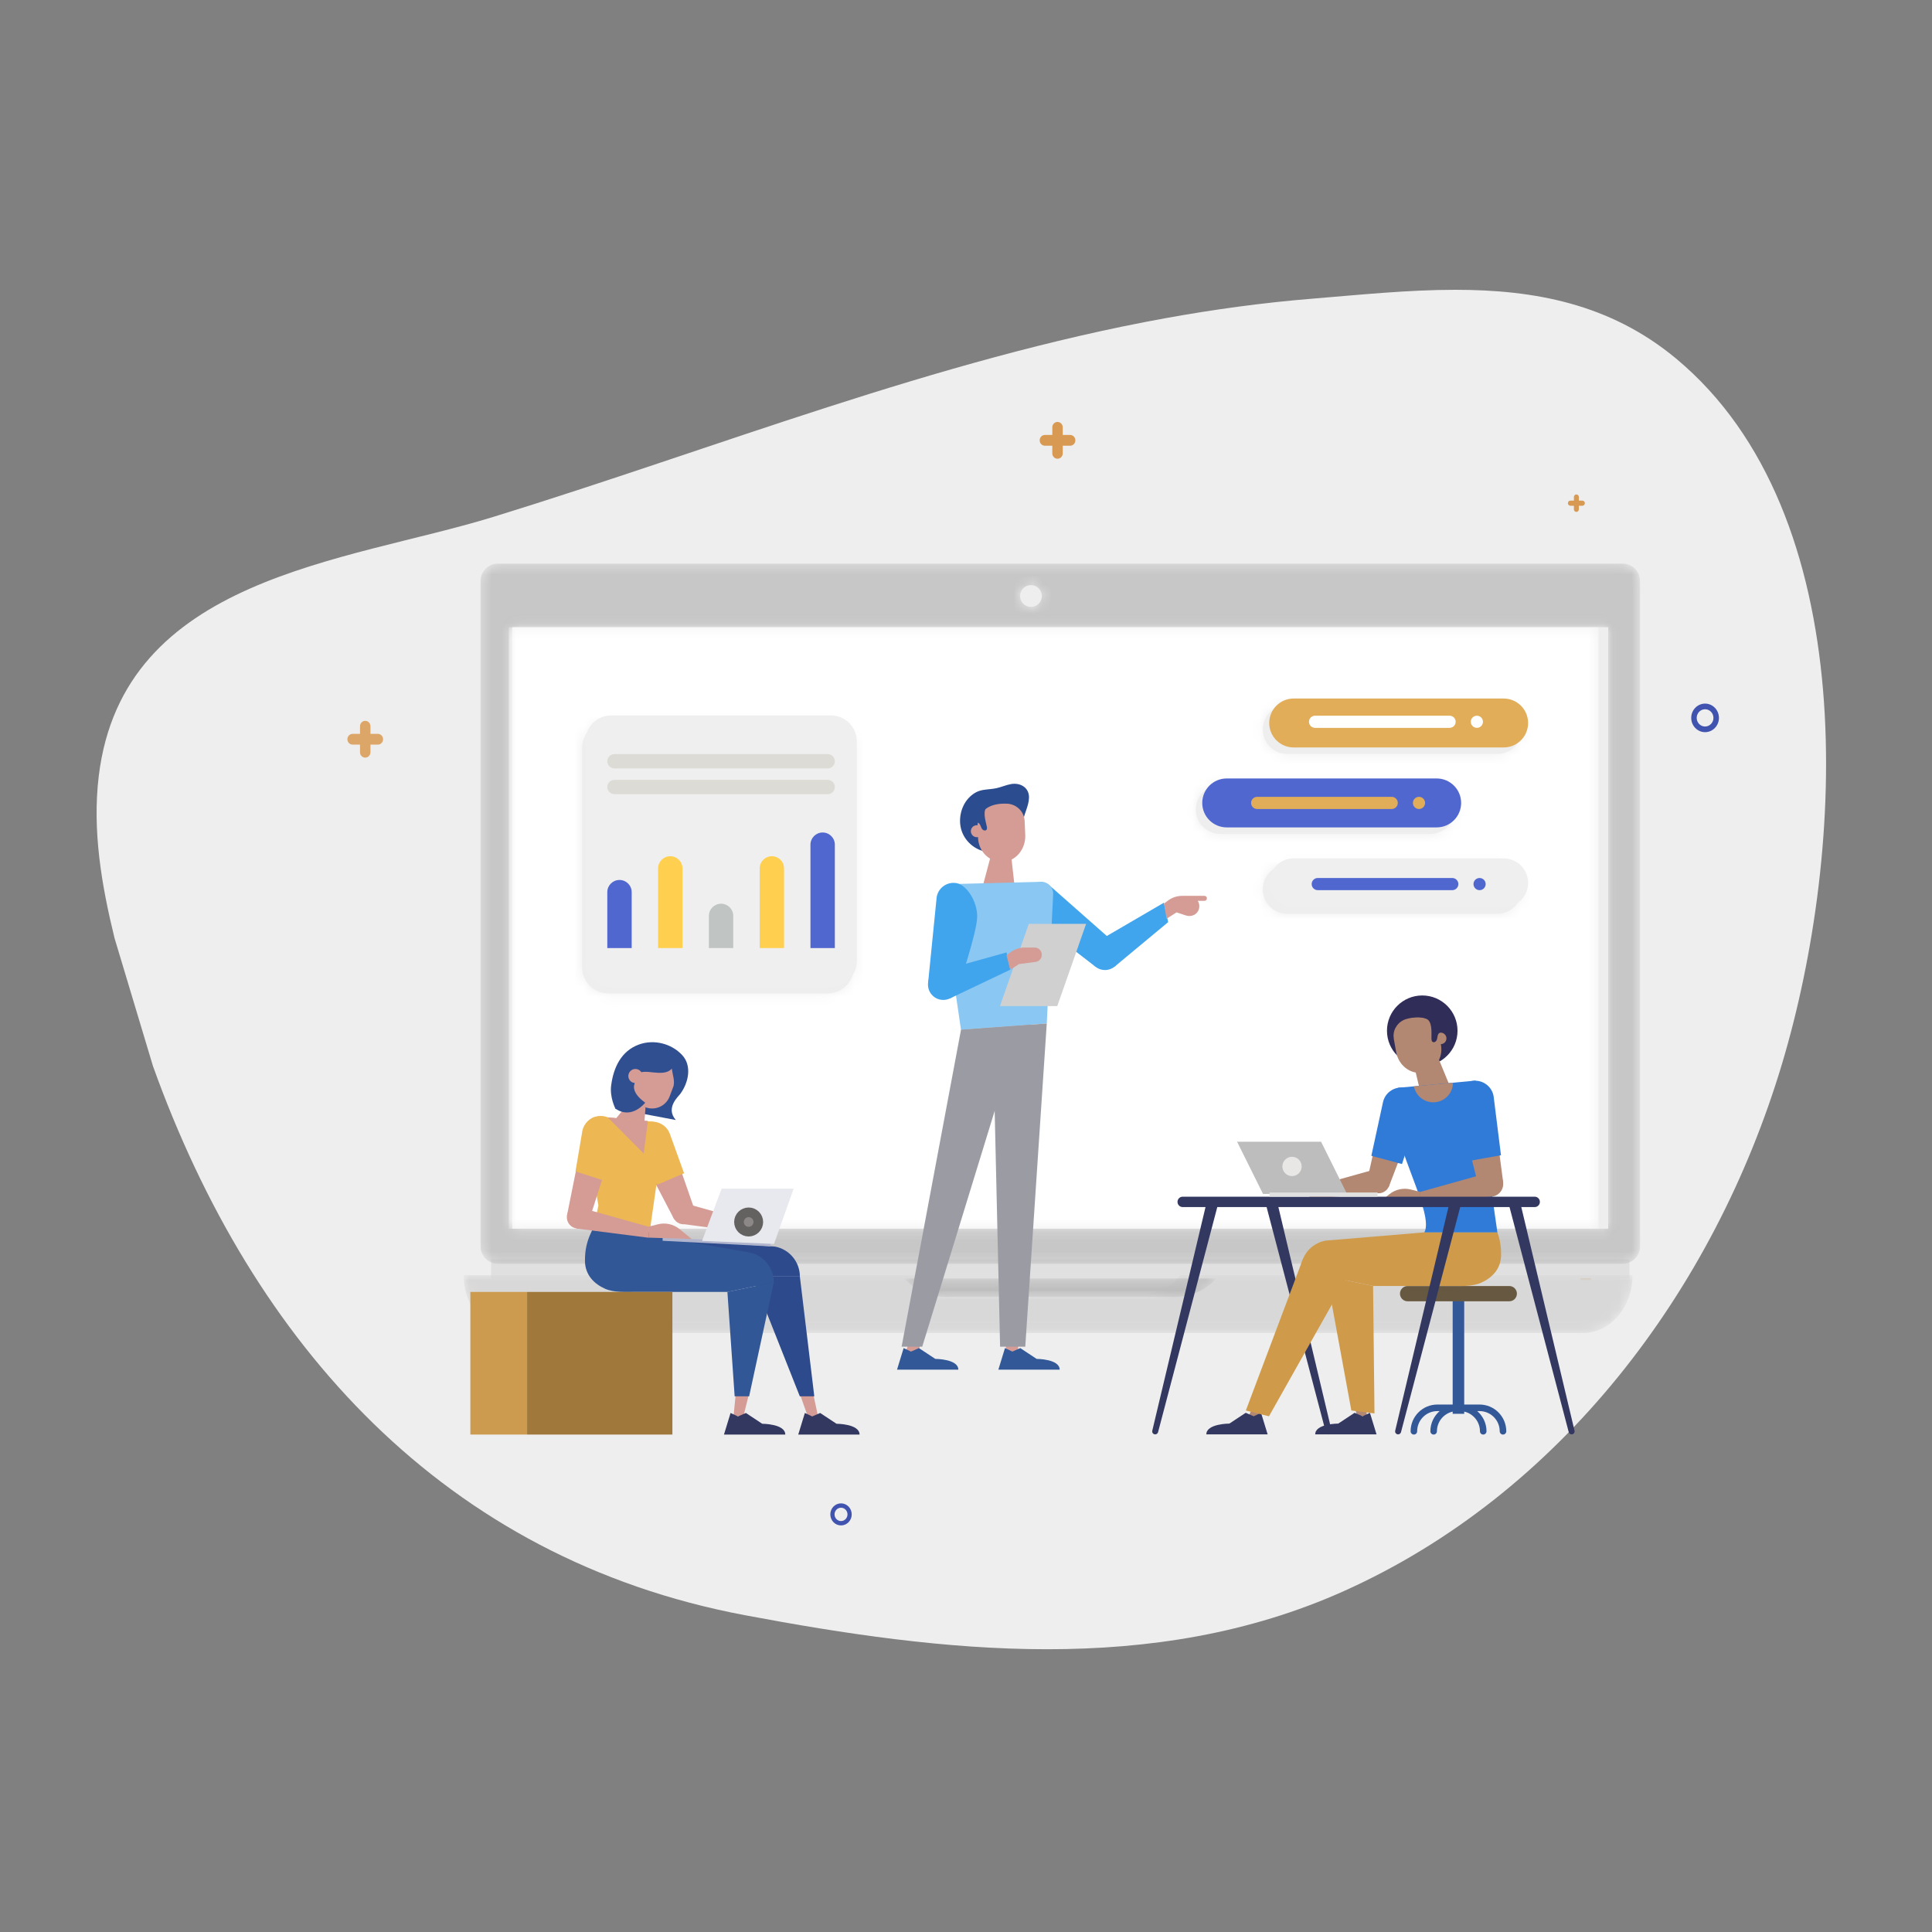 <?xml version="1.0" encoding="UTF-8"?>
<svg width="200px" height="200px" viewBox="0 0 200 200" version="1.1" xmlns="http://www.w3.org/2000/svg" xmlns:xlink="http://www.w3.org/1999/xlink">
    <rect x="0" y="0" width="200" height="200" fill="#808080" stroke="none"/>
    <!-- Generator: Sketch 56.3 (81716) - https://sketch.com -->
    <title>be a Teacher</title>
    <desc>Created with Sketch.</desc>
    <defs>
        <path d="M116.787,6.948 L6.097,6.948 C3.25,6.948 0.942,4.262 0.942,0.948 L121.942,0.948 C121.942,4.262 119.634,6.948 116.787,6.948 M47.785,0.948 C48.695,2.149 50.005,2.837 51.381,2.837 L71.503,2.837 C72.879,2.837 74.189,2.149 75.099,0.948 L47.785,0.948" id="path-1"></path>
        <path d="M28.353,2.204 L4.559,2.204 C2.932,2.204 1.384,1.504 0.308,0.284 L32.605,0.284 C31.528,1.504 29.98,2.204 28.353,2.204" id="path-3"></path>
        <path d="M118.557,72.829 L2.121,72.829 C1.871,72.829 1.634,72.779 1.418,72.687 C0.773,72.413 0.321,71.774 0.321,71.03 L0.321,2.143 C0.321,1.149 1.127,0.344 2.121,0.344 L118.557,0.344 C119.551,0.344 120.357,1.149 120.357,2.143 L120.357,71.03 C120.357,71.774 119.905,72.413 119.26,72.687 C119.044,72.779 118.806,72.829 118.557,72.829 L118.557,72.829 Z M3.618,69.196 L117.059,69.196 L117.059,6.93 L3.618,6.93 L3.618,69.196 Z M57.303,2.572 C56.681,2.572 56.176,3.077 56.176,3.699 C56.176,4.322 56.681,4.826 57.303,4.826 C57.926,4.826 58.43,4.322 58.43,3.699 C58.43,3.077 57.926,2.572 57.303,2.572 L57.303,2.572 Z" id="path-5"></path>
        <path d="M0.092,62.535 L113.533,62.535 L113.533,0.269 L0.092,0.269 L0.092,62.535 Z M0.092,62.52 L0.719,62.52 L0.719,0.269 L0.092,0.269 L0.092,62.52 Z M11.013,10.068 C9.524,10.068 8.316,11.276 8.316,12.766 L8.316,35.478 C8.316,36.967 9.524,38.175 11.013,38.175 L33.726,38.175 C35.216,38.175 36.423,36.967 36.423,35.478 L36.423,12.766 C36.423,11.276 35.216,10.068 33.726,10.068 L11.013,10.068 L11.013,10.068 Z M81.311,24.871 C79.912,24.871 78.778,26.005 78.778,27.404 C78.778,28.803 79.912,29.938 81.311,29.938 L103.045,29.938 C104.444,29.938 105.578,28.803 105.578,27.404 C105.578,26.005 104.444,24.871 103.045,24.871 L81.311,24.871 L81.311,24.871 Z M74.378,16.596 C72.979,16.596 71.845,17.731 71.845,19.129 C71.845,20.529 72.979,21.663 74.378,21.663 L96.112,21.663 C97.511,21.663 98.645,20.529 98.645,19.129 C98.645,17.731 97.511,16.596 96.112,16.596 L74.378,16.596 L74.378,16.596 Z M81.311,8.321 C79.912,8.321 78.778,9.456 78.778,10.855 C78.778,12.254 79.912,13.387 81.311,13.387 L103.045,13.387 C104.444,13.387 105.578,12.254 105.578,10.855 C105.578,9.456 104.444,8.321 103.045,8.321 L81.311,8.321 L81.311,8.321 Z" id="path-7"></path>
        <path d="M25.498,28.38 L2.785,28.38 C1.296,28.38 0.088,27.172 0.088,25.682 L0.088,2.97 C0.088,1.48 1.296,0.273 2.785,0.273 L25.498,0.273 C26.988,0.273 28.195,1.48 28.195,2.97 L28.195,25.682 C28.195,27.172 26.988,28.38 25.498,28.38" id="path-9"></path>
        <path d="M24.291,5.159 L2.557,5.159 C1.158,5.159 0.024,4.025 0.024,2.627 C0.024,1.228 1.158,0.093 2.557,0.093 L24.291,0.093 C25.69,0.093 26.824,1.228 26.824,2.627 C26.824,4.025 25.69,5.159 24.291,5.159" id="path-11"></path>
        <path d="M24.291,5.253 L2.557,5.253 C1.158,5.253 0.024,4.119 0.024,2.72 C0.024,1.321 1.158,0.187 2.557,0.187 L24.291,0.187 C25.69,0.187 26.824,1.321 26.824,2.72 C26.824,4.119 25.69,5.253 24.291,5.253" id="path-13"></path>
        <path d="M24.411,5.207 L2.676,5.207 C1.278,5.207 0.143,4.072 0.143,2.673 C0.143,1.275 1.278,0.14 2.676,0.14 L24.411,0.14 C25.81,0.14 26.944,1.275 26.944,2.673 C26.944,4.072 25.81,5.207 24.411,5.207" id="path-15"></path>
    </defs>
    <g id="be-a-Teacher" stroke="none" stroke-width="1" fill="none" fill-rule="evenodd">
        <path d="M77.102,167.203 C46.021,161.35 26.164,139.169 15.836,110.364 L11.859,97.123 C10.509,91.627 9.546,85.966 10.221,80.358 C12.713,59.668 35.78,58.22 51.085,53.504 C74.243,46.366 96.879,37.247 120.654,32.938 C125.64,32.035 130.675,31.342 135.777,30.925 C140.721,30.52 145.735,30 150.656,30 C158.778,30 166.642,31.417 173.494,37.108 C192.855,53.189 191.062,88.099 184.487,110.085 C177.412,133.747 161.412,154.709 139.123,164.707 C129.247,169.137 118.881,170.728 108.409,170.728 C97.946,170.728 87.378,169.138 77.102,167.203 Z" id="Fill-4" fill="#EEEEEE"></path>
        <g id="Group-3" transform="translate(35.962, 43.494)">
            <g id="Group-2">
                <path d="M51.1,112.584 C50.731,112.584 50.43,112.894 50.43,113.275 C50.43,113.656 50.731,113.966 51.1,113.966 C51.469,113.966 51.77,113.656 51.77,113.275 C51.77,112.894 51.469,112.584 51.1,112.584 Z M51.1,114.417 C50.489,114.417 49.992,113.905 49.992,113.275 C49.992,112.645 50.489,112.133 51.1,112.133 C51.711,112.133 52.208,112.645 52.208,113.275 C52.208,113.905 51.711,114.417 51.1,114.417 L51.1,114.417 Z" id="Fill-6" fill="#4053AE"></path>
                <path d="M140.547,29.927 C140.069,29.927 139.68,30.328 139.68,30.821 C139.68,31.314 140.069,31.715 140.547,31.715 C141.026,31.715 141.414,31.314 141.414,30.821 C141.414,30.328 141.026,29.927 140.547,29.927 Z M140.547,32.3 C139.757,32.3 139.113,31.637 139.113,30.821 C139.113,30.006 139.757,29.342 140.547,29.342 C141.338,29.342 141.982,30.006 141.982,30.821 C141.982,31.637 141.338,32.3 140.547,32.3 L140.547,32.3 Z" id="Fill-6" fill="#4053AE"></path>
                <path d="M129.5,89.038 L128.734,89.038 L128.734,88.248 C128.734,87.941 128.492,87.691 128.193,87.691 C127.895,87.691 127.653,87.941 127.653,88.248 L127.653,89.038 L126.887,89.038 C126.588,89.038 126.346,89.288 126.346,89.596 C126.346,89.904 126.588,90.153 126.887,90.153 L127.653,90.153 L127.653,90.943 C127.653,91.251 127.895,91.5 128.193,91.5 C128.492,91.5 128.734,91.251 128.734,90.943 L128.734,90.153 L129.5,90.153 C129.798,90.153 130.04,89.904 130.04,89.596 C130.04,89.288 129.798,89.038 129.5,89.038" id="Fill-12" fill="#D89953"></path>
                <path d="M127.844,8.331 L127.48,8.331 L127.48,7.956 C127.48,7.81 127.365,7.691 127.224,7.691 C127.082,7.691 126.967,7.81 126.967,7.956 L126.967,8.331 L126.603,8.331 C126.461,8.331 126.346,8.449 126.346,8.596 C126.346,8.742 126.461,8.861 126.603,8.861 L126.967,8.861 L126.967,9.236 C126.967,9.382 127.082,9.5 127.224,9.5 C127.365,9.5 127.48,9.382 127.48,9.236 L127.48,8.861 L127.844,8.861 C127.986,8.861 128.101,8.742 128.101,8.596 C128.101,8.449 127.986,8.331 127.844,8.331" id="Fill-12" fill="#D89953"></path>
                <path d="M3.154,32.474 L2.388,32.474 L2.388,31.684 C2.388,31.376 2.146,31.127 1.847,31.127 C1.549,31.127 1.307,31.376 1.307,31.684 L1.307,32.474 L0.54,32.474 C0.242,32.474 0,32.723 0,33.031 C0,33.339 0.242,33.589 0.54,33.589 L1.307,33.589 L1.307,34.378 C1.307,34.686 1.549,34.936 1.847,34.936 C2.146,34.936 2.388,34.686 2.388,34.378 L2.388,33.589 L3.154,33.589 C3.452,33.589 3.694,33.339 3.694,33.031 C3.694,32.723 3.452,32.474 3.154,32.474" id="Fill-12" fill="#DCA669"></path>
                <path d="M74.818,1.532 L74.052,1.532 L74.052,0.743 C74.052,0.434 73.81,0.185 73.511,0.185 C73.213,0.185 72.971,0.434 72.971,0.743 L72.971,1.532 L72.205,1.532 C71.907,1.532 71.665,1.781 71.665,2.09 C71.665,2.398 71.907,2.647 72.205,2.647 L72.971,2.647 L72.971,3.437 C72.971,3.745 73.213,3.994 73.511,3.994 C73.81,3.994 74.052,3.745 74.052,3.437 L74.052,2.647 L74.818,2.647 C75.117,2.647 75.359,2.398 75.359,2.09 C75.359,1.781 75.117,1.532 74.818,1.532" id="Fill-13" fill="#D89953"></path>
            </g>
        </g>
        <g id="Group-6" transform="translate(47, 58)">
            <polygon id="Fill-6" fill="#E0E0E0" points="3.838 74.336 121.68 74.336 121.68 72.376 3.838 72.376"></polygon>
            <g id="Group-9" transform="translate(0.058, 73.052)">
                <mask id="mask-2" fill="white">
                    <use xlink:href="#path-1"></use>
                </mask>
                <g id="Clip-8"></g>
                <path d="M116.787,6.948 L6.097,6.948 C3.25,6.948 0.942,4.262 0.942,0.948 L121.942,0.948 C121.942,4.262 119.634,6.948 116.787,6.948 M47.785,0.948 C48.695,2.149 50.005,2.837 51.381,2.837 L71.503,2.837 C72.879,2.837 74.189,2.149 75.099,0.948 L47.785,0.948" id="Fill-7" fill="#D8D8D8" mask="url(#mask-2)"></path>
            </g>
            <g id="Group-12" transform="translate(46.303, 74.052)">
                <mask id="mask-4" fill="white">
                    <use xlink:href="#path-3"></use>
                </mask>
                <g id="Clip-11"></g>
                <path d="M28.353,2.204 L4.559,2.204 C2.932,2.204 1.384,1.504 0.308,0.284 L32.605,0.284 C31.528,1.504 29.98,2.204 28.353,2.204" id="Fill-10" fill="#BDBDBD" mask="url(#mask-4)"></path>
            </g>
            <g id="Group-15" transform="translate(2.421, 0)">
                <mask id="mask-6" fill="white">
                    <use xlink:href="#path-5"></use>
                </mask>
                <g id="Clip-14"></g>
                <path d="M118.557,72.829 L2.121,72.829 C1.871,72.829 1.634,72.779 1.418,72.687 C0.773,72.413 0.321,71.774 0.321,71.03 L0.321,2.143 C0.321,1.149 1.127,0.344 2.121,0.344 L118.557,0.344 C119.551,0.344 120.357,1.149 120.357,2.143 L120.357,71.03 C120.357,71.774 119.905,72.413 119.26,72.687 C119.044,72.779 118.806,72.829 118.557,72.829 L118.557,72.829 Z M3.618,69.196 L117.059,69.196 L117.059,6.93 L3.618,6.93 L3.618,69.196 Z M57.303,2.572 C56.681,2.572 56.176,3.077 56.176,3.699 C56.176,4.322 56.681,4.826 57.303,4.826 C57.926,4.826 58.43,4.322 58.43,3.699 C58.43,3.077 57.926,2.572 57.303,2.572 L57.303,2.572 Z" id="Fill-13" fill-opacity="0.8" fill="#BDBDBD" mask="url(#mask-6)"></path>
            </g>
            <g id="Group-18" transform="translate(4.947, 6.661)">
                <mask id="mask-8" fill="white">
                    <use xlink:href="#path-7"></use>
                </mask>
                <g id="Clip-17"></g>
                <path d="M0.092,62.535 L113.533,62.535 L113.533,0.269 L0.092,0.269 L0.092,62.535 Z M0.092,62.52 L0.719,62.52 L0.719,0.269 L0.092,0.269 L0.092,62.52 Z M11.013,10.068 C9.524,10.068 8.316,11.276 8.316,12.766 L8.316,35.478 C8.316,36.967 9.524,38.175 11.013,38.175 L33.726,38.175 C35.216,38.175 36.423,36.967 36.423,35.478 L36.423,12.766 C36.423,11.276 35.216,10.068 33.726,10.068 L11.013,10.068 L11.013,10.068 Z M81.311,24.871 C79.912,24.871 78.778,26.005 78.778,27.404 C78.778,28.803 79.912,29.938 81.311,29.938 L103.045,29.938 C104.444,29.938 105.578,28.803 105.578,27.404 C105.578,26.005 104.444,24.871 103.045,24.871 L81.311,24.871 L81.311,24.871 Z M74.378,16.596 C72.979,16.596 71.845,17.731 71.845,19.129 C71.845,20.529 72.979,21.663 74.378,21.663 L96.112,21.663 C97.511,21.663 98.645,20.529 98.645,19.129 C98.645,17.731 97.511,16.596 96.112,16.596 L74.378,16.596 L74.378,16.596 Z M81.311,8.321 C79.912,8.321 78.778,9.456 78.778,10.855 C78.778,12.254 79.912,13.387 81.311,13.387 L103.045,13.387 C104.444,13.387 105.578,12.254 105.578,10.855 C105.578,9.456 104.444,8.321 103.045,8.321 L81.311,8.321 L81.311,8.321 Z" id="Fill-16" fill="#FFFFFF" mask="url(#mask-8)"></path>
            </g>
            <polygon id="Fill-19" points="6.039 69.181 6.666 69.181 6.666 6.93 6.039 6.93"></polygon>
            <path d="M22.96,57.944 C21.843,56.67 23.27,55.471 23.429,55.228 L23.45,55.2 C24.264,54.082 24.659,52.338 23.615,51.218 C22.494,50.015 20.685,49.566 19.137,50.13 C17.307,50.798 16.516,52.505 16.273,54.321 C16.087,55.562 16.704,56.76 16.704,56.76 L22.96,57.944" id="Fill-24" fill="#304F91"></path>
            <path d="M22.545,52.624 C22.663,53.445 22.844,53.782 22.732,54.407 L22.634,54.669 L22.615,54.702 L22.624,54.696 L22.326,55.49 C21.949,56.494 20.83,57.003 19.826,56.626 C18.821,56.249 18.313,55.13 18.69,54.126 L19.025,53.233 C19.6,52.459 21.631,53.639 22.545,52.624" id="Fill-25" fill="#D49C95"></path>
            <path d="M19.463,53.648 C19.321,54.026 18.899,54.218 18.521,54.075 C18.143,53.934 17.951,53.512 18.093,53.134 C18.235,52.756 18.656,52.565 19.034,52.706 C19.413,52.848 19.604,53.27 19.463,53.648" id="Fill-26" fill="#D49C95"></path>
            <path d="M18.672,55.504 C18.456,55.71 15.913,58.824 15.913,58.824 L19.61,59.383 L19.826,56.626 L18.672,55.504" id="Fill-27" fill="#D49C95"></path>
            <path d="M24.605,66.746 C25.062,67.203 25.061,67.945 24.603,68.401 C24.145,68.857 23.404,68.856 22.948,68.398 C22.491,67.94 22.493,67.2 22.95,66.743 C23.408,66.287 24.149,66.288 24.605,66.746" id="Fill-28" fill="#D49C95"></path>
            <path d="M24.896,67.2 L22.784,68.209 L18.983,60.93 C18.475,60.168 18.76,59.132 19.587,58.737 C20.414,58.343 22.076,59.015 22.35,59.89 L24.896,67.2" id="Fill-29" fill="#D49C95"></path>
            <path d="M35.802,74.144 L20.184,74.144 L19.489,70.105 L33.217,71.045 C34.714,71.319 35.802,72.623 35.802,74.144" id="Fill-30" fill="#2D4A8D"></path>
            <polyline id="Fill-31" fill="#D49C95" points="36.719 88.904 37.745 88.904 37.005 85.459 35.504 85.459 36.719 88.904"></polyline>
            <polyline id="Fill-32" fill="#D49C95" points="28.937 88.606 29.962 88.606 30.746 85.459 29.245 85.459 28.937 88.606"></polyline>
            <path d="M30.214,88.27 L29.392,88.63 L28.629,88.27 L27.945,90.505 L34.292,90.505 C34.292,89.387 31.905,89.387 31.905,89.387 L30.214,88.27" id="Fill-33" fill="#333861"></path>
            <path d="M37.903,88.27 L37.082,88.63 L36.319,88.27 L35.634,90.505 L41.981,90.505 C41.981,89.387 39.595,89.387 39.595,89.387 L37.903,88.27" id="Fill-34" fill="#333861"></path>
            <polyline id="Fill-35" fill="#2D4A8D" points="37.295 86.543 35.795 86.543 30.883 74.144 35.802 74.144 37.295 86.543"></polyline>
            <path d="M33.103,74.742 L28.301,75.74 L14.5,68.844 L30.518,71.642 C32.015,71.916 33.103,73.22 33.103,74.742" id="Fill-36" fill="#315797"></path>
            <path d="M14.726,68.288 C14.615,69.097 13.519,70.141 13.556,72.563 C13.579,74.015 14.535,74.917 15.622,75.405 C16.531,75.813 17.768,75.74 18.535,75.74 C19.303,75.74 28.301,75.74 28.301,75.74 L22.569,70.105 L14.726,68.288" id="Fill-37" fill="#315797"></path>
            <polyline id="Fill-38" fill="#315797" points="30.551 86.543 29.051 86.543 28.301 75.74 33.103 74.742 30.551 86.543"></polyline>
            <polyline id="Fill-39" fill="#D49C95" points="31.018 69.7 23.893 68.738 23.336 66.407 31.018 68.556 31.018 69.7"></polyline>
            <path d="M14.5,68.844 L14.946,66.791 L13.594,58.844 C13.648,58.041 14.388,57.464 15.179,57.606 L20.587,58.12 C21.378,58.263 21.87,59.063 21.64,59.834 L20.256,69.507 L14.5,68.844" id="Fill-40" fill="#EDB753"></path>
            <path d="M23.816,63.455 L21.06,64.635 L18.857,61.026 C18.241,59.969 18.747,58.614 19.904,58.22 C20.892,57.883 21.97,58.391 22.339,59.367 L23.816,63.455" id="Fill-41" fill="#EDB753"></path>
            <polyline id="Fill-42" fill="#B0B5CD" points="32.759 71.025 21.595 70.446 21.595 70.105 32.759 70.683 32.759 71.025"></polyline>
            <polyline id="Fill-43" fill="#E8E9EF" points="33.127 70.771 25.678 70.457 27.701 65.05 35.159 65.05 33.127 70.771"></polyline>
            <circle id="Oval" stroke="#646161" fill="#8D8888" cx="30.5" cy="68.5" r="1"></circle>
            <polyline id="Fill-44" fill="#D49C95" points="20.136 70.131 12.691 69.181 12.454 66.837 20.136 68.987 20.136 70.131"></polyline>
            <path d="M14.008,67.848 C14.097,68.488 13.651,69.079 13.012,69.17 C12.371,69.259 11.78,68.813 11.69,68.173 C11.6,67.533 12.046,66.941 12.686,66.852 C13.326,66.761 13.918,67.208 14.008,67.848" id="Fill-45" fill="#D49C95"></path>
            <path d="M20.136,68.987 L21.101,68.741 C21.885,68.541 22.716,68.724 23.343,69.235 L24.603,70.261 L20.136,70.119 L20.136,68.987" id="Fill-46" fill="#D49C95"></path>
            <polygon id="Fill-47" fill="#A0783B" points="7.563 90.505 22.606 90.505 22.606 75.74 7.563 75.74"></polygon>
            <polygon id="Fill-48" fill="#CC9B50" points="1.691 90.505 7.563 90.505 7.563 75.74 1.691 75.74"></polygon>
            <path d="M18.694,54.115 L16.704,54.291 L16.704,56.76 C18.401,57.944 19.79,56.151 19.79,56.151 C18.416,55.16 18.589,54.399 18.69,54.126" id="Fill-49" fill="#304F91"></path>
            <path d="M13.967,68.386 L11.691,67.841 L13.352,59.553 C13.404,58.638 13.908,58.25 14.806,58.43 C15.704,58.611 16.629,60.147 16.322,61.011 L13.967,68.386" id="Fill-50" fill="#D49C95"></path>
            <path d="M15.429,64.185 L12.575,63.267 L13.281,59.098 C13.51,57.897 14.781,57.206 15.913,57.668 C16.88,58.062 17.359,59.152 16.997,60.131 L15.429,64.185" id="Fill-51" fill="#EDB753"></path>
            <polyline id="Fill-52" fill="#D49C95" points="15.913 57.668 19.638 61.42 20.065 58.042 15.913 57.668"></polyline>
            <path d="M103.882,48.701 C103.882,50.718 102.247,52.352 100.231,52.352 C98.214,52.352 96.579,50.718 96.579,48.701 C96.579,46.684 98.214,45.05 100.231,45.05 C102.247,45.05 103.882,46.684 103.882,48.701" id="Fill-53" fill="#302D59"></path>
            <path d="M106.161,87.397 L101.794,87.397 C100.267,87.397 99.026,88.639 99.026,90.166 C99.026,90.353 99.177,90.505 99.365,90.505 C99.552,90.505 99.704,90.353 99.704,90.166 C99.704,89.013 100.641,88.076 101.794,88.076 L102.03,88.076 C101.445,88.584 101.072,89.331 101.072,90.166 C101.072,90.353 101.224,90.505 101.411,90.505 C101.599,90.505 101.751,90.353 101.751,90.166 C101.751,89.013 102.688,88.076 103.85,88.076 L104.115,88.076 C105.267,88.076 106.204,89.013 106.204,90.166 C106.204,90.353 106.356,90.505 106.543,90.505 C106.73,90.505 106.882,90.353 106.882,90.166 C106.882,89.331 106.51,88.584 105.923,88.076 L106.161,88.076 C107.313,88.076 108.25,89.013 108.25,90.166 C108.25,90.353 108.402,90.505 108.59,90.505 C108.777,90.505 108.929,90.353 108.929,90.166 C108.929,88.639 107.687,87.397 106.161,87.397" id="Fill-54" fill="#325898"></path>
            <polygon id="Fill-55" fill="#325898" points="103.38 88.357 104.574 88.357 104.574 76.21 103.38 76.21"></polygon>
            <path d="M109.241,76.708 L98.714,76.708 C98.278,76.708 97.924,76.355 97.924,75.919 C97.924,75.483 98.278,75.129 98.714,75.129 L109.241,75.129 C109.676,75.129 110.03,75.483 110.03,75.919 C110.03,76.355 109.676,76.708 109.241,76.708" id="Fill-56" fill="#675941"></path>
            <path d="M90.547,90.486 L90.547,90.486 C90.746,90.486 90.894,90.3 90.848,90.105 L85.267,66.659 L84.04,66.659 L90.248,90.256 C90.284,90.391 90.407,90.486 90.547,90.486" id="Fill-57" fill="#333861"></path>
            <polyline id="Fill-58" fill="#B28873" points="100.146 55.5 103.641 55.782 101.948 51.66 99.366 52.233 100.146 55.5"></polyline>
            <path d="M101.553,49.6 C101.61,49.924 101.92,50.139 102.244,50.082 C102.568,50.024 102.783,49.714 102.726,49.39 C102.667,49.066 102.358,48.85 102.034,48.909 C101.71,48.966 101.494,49.276 101.553,49.6" id="Fill-59" fill="#B28873"></path>
            <path d="M98.511,47.507 C97.97,47.696 97.655,48.051 97.472,48.383 C97.277,48.736 97.221,49.152 97.286,49.55 L97.287,49.55 L97.349,49.9 L97.365,49.946 L97.356,49.938 L97.53,50.913 C97.77,52.258 98.976,53.237 100.256,53.029 C101.554,52.82 102.413,51.532 102.17,50.174 L101.957,48.978 L101.956,48.976 C101.956,48.976 101.523,46.639 98.511,47.507" id="Fill-60" fill="#B28873"></path>
            <path d="M98.986,47.369 C99.29,47.31 99.606,47.285 99.914,47.295 C100.146,47.302 100.376,47.332 100.593,47.417 C101.297,47.693 101.18,48.869 101.183,49.46 C101.184,49.604 101.186,49.776 101.306,49.856 C101.435,49.943 101.621,49.853 101.7,49.718 C101.779,49.583 101.787,49.42 101.818,49.268 C101.848,49.114 101.917,48.95 102.06,48.888 L101.122,46.539 C101.115,46.522 99.609,47.024 99.493,47.062 C99.259,47.136 98.986,47.369 98.986,47.369" id="Fill-61" fill="#302D59"></path>
            <path d="M94.781,63.637 C94.38,64.144 94.467,64.88 94.975,65.281 C95.482,65.681 96.218,65.594 96.618,65.086 C97.019,64.579 96.932,63.843 96.424,63.443 C95.917,63.043 95.181,63.13 94.781,63.637" id="Fill-62" fill="#B28873"></path>
            <path d="M94.545,64.122 L96.759,64.879 L99.692,57.21 C100.109,56.394 99.706,55.398 98.839,55.101 C97.971,54.805 96.398,55.666 96.228,56.566 L94.545,64.122" id="Fill-63" fill="#B28873"></path>
            <path d="M87.64,73.529 L101.765,73.529 L100.454,69.576 L90.225,70.429 C88.727,70.703 87.64,72.007 87.64,73.529" id="Fill-64" fill="#CF9B4B"></path>
            <polyline id="Fill-65" fill="#B28873" points="83.141 88.885 82.115 88.885 83.751 85.44 85.252 85.44 83.141 88.885"></polyline>
            <polyline id="Fill-66" fill="#B28873" points="94.505 88.588 93.479 88.588 92.696 85.44 94.197 85.44 94.505 88.588"></polyline>
            <path d="M93.229,88.252 L94.05,88.612 L94.813,88.252 L95.498,90.486 L89.15,90.486 C89.15,89.369 91.536,89.369 91.536,89.369 L93.229,88.252" id="Fill-67" fill="#333861"></path>
            <path d="M81.957,88.252 L82.779,88.612 L83.541,88.252 L84.226,90.486 L77.879,90.486 C77.879,89.369 80.265,89.369 80.265,89.369 L81.957,88.252" id="Fill-68" fill="#333861"></path>
            <polyline id="Fill-69" fill="#CF9B4B" points="81.968 88.017 84.363 88.614 92.858 73.529 87.86 72.377 81.968 88.017"></polyline>
            <path d="M90.339,74.126 L95.141,75.124 L108.01,69.575 L100.454,69.576 L92.923,71.027 C91.427,71.3 90.339,72.604 90.339,74.126" id="Fill-70" fill="#CF9B4B"></path>
            <path d="M108.01,69.575 C108.232,70.185 108.409,70.949 108.393,71.947 C108.371,73.4 107.415,74.301 106.327,74.789 C105.418,75.198 104.181,75.124 103.414,75.124 C102.647,75.124 95.141,75.124 95.141,75.124 L100.454,69.576 L108.01,69.575" id="Fill-71" fill="#CF9B4B"></path>
            <polyline id="Fill-72" fill="#CF9B4B" points="92.891 88.017 95.287 88.316 95.141 75.124 90.339 74.126 92.891 88.017"></polyline>
            <polyline id="Fill-73" fill="#B28873" points="88.544 66.099 95.576 65.525 96.226 62.805 88.544 64.954 88.544 66.099"></polyline>
            <path d="M108.01,69.575 L105.75,53.863 L97.716,54.61 L97.324,56.83 C97.267,60.789 101.484,67.604 100.454,69.576 L108.01,69.575" id="Fill-74" fill="#307BD8"></path>
            <path d="M94.962,61.648 L98.134,62.501 L99.829,57.29 C100.318,56.17 99.658,54.882 98.464,54.624 C97.443,54.404 96.431,55.033 96.178,56.046 L94.962,61.648" id="Fill-75" fill="#307BD8"></path>
            <polyline id="Fill-76" fill="#B28873" points="100.022 66.53 107.288 65.881 107.704 63.237 100.022 65.386 100.022 66.53"></polyline>
            <path d="M105.979,64.377 C105.877,65.1 106.381,65.769 107.105,65.871 C107.828,65.972 108.497,65.468 108.599,64.745 C108.7,64.021 108.196,63.352 107.473,63.25 C106.749,63.149 106.08,63.653 105.979,64.377" id="Fill-77" fill="#B28873"></path>
            <path d="M100.022,65.386 L99.058,65.14 C98.274,64.94 97.443,65.123 96.816,65.633 L95.556,66.659 L100.022,66.519 L100.022,65.386" id="Fill-78" fill="#B28873"></path>
            <path d="M105.986,64.495 L108.612,64.42 L107.501,55.974 C107.483,55.058 106.697,54.674 105.793,54.821 C104.888,54.969 103.907,56.469 104.181,57.344 L105.986,64.495" id="Fill-79" fill="#B28873"></path>
            <path d="M105.137,62.17 L108.381,61.592 L107.643,55.688 C107.565,54.468 106.389,53.626 105.209,53.943 C104.201,54.216 103.59,55.238 103.828,56.254 L105.137,62.17" id="Fill-80" fill="#307BD8"></path>
            <path d="M111.87,66.957 L75.432,66.957 C75.135,66.957 74.894,66.716 74.894,66.419 C74.894,66.122 75.135,65.881 75.432,65.881 L111.87,65.881 C112.167,65.881 112.408,66.122 112.408,66.419 C112.408,66.716 112.167,66.957 111.87,66.957" id="Fill-81" fill="#333861"></path>
            <path d="M72.584,90.486 L72.584,90.486 C72.385,90.486 72.237,90.3 72.284,90.105 L77.865,66.659 L79.091,66.659 L72.883,90.256 C72.847,90.391 72.725,90.486 72.584,90.486" id="Fill-82" fill="#333861"></path>
            <path d="M115.694,90.486 L115.694,90.486 C115.894,90.486 116.041,90.3 115.995,90.105 L110.414,66.659 L109.187,66.659 L115.395,90.256 C115.431,90.391 115.554,90.486 115.694,90.486" id="Fill-83" fill="#333861"></path>
            <path d="M97.732,90.486 L97.732,90.486 C97.532,90.486 97.385,90.3 97.431,90.105 L103.012,66.659 L104.238,66.659 L98.031,90.256 C97.995,90.391 97.872,90.486 97.732,90.486" id="Fill-84" fill="#333861"></path>
            <path d="M99.357,54.458 L99.423,54.669 C99.684,55.526 100.475,56.112 101.372,56.112 C102.422,56.112 103.3,55.315 103.4,54.269 L103.417,54.089 L99.357,54.458" id="Fill-85" fill="#B28873"></path>
            <polyline id="Fill-86" fill="#BDBDBD" points="92.444 65.597 83.748 65.597 81.062 60.19 89.757 60.19 92.444 65.597"></polyline>
            <circle id="Oval" fill="#E9E6E6" cx="86.75" cy="62.75" r="1"></circle>
            <polygon id="Fill-87" fill="#E0E0E0" points="84.417 65.881 95.61 65.881 95.61 65.446 84.417 65.446"></polygon>
            <path d="M66.386,42.061 L68.389,39.608 L61.664,33.675 C60.979,33.092 59.936,33.25 59.456,34.011 C58.976,34.771 59.39,36.387 60.369,37.295 C61.348,38.203 66.386,42.061 66.386,42.061" id="Fill-88" fill="#40A5ED"></path>
            <polygon id="Fill-89" fill="#D49C95" points="57.13 82.262 58.395 82.262 58.395 80.702 57.13 80.702"></polygon>
            <polyline id="Fill-90" fill="#D49C95" points="46.629 82.262 47.895 82.262 48.478 80.702 47.212 80.702 46.629 82.262"></polyline>
            <polyline id="Fill-91" fill="#D49C95" points="58.043 33.867 54.625 34.141 55.697 30.111 57.657 30.419 58.043 33.867"></polyline>
            <path d="M50.5,35.063 C50.318,34.34 50.806,33.62 51.544,33.519 L60.608,33.29 C61.347,33.19 62.008,33.754 62.026,34.499 L61.361,47.948 L52.482,48.603 L50.5,35.063 Z" id="Fill-92" fill="#8AC7F3"></path>
            <polyline id="Fill-93" fill="#9B9BA4" points="52.482 48.603 55.879 53.158 56.53 81.408 59.136 81.408 61.361 47.948 52.482 48.603"></polyline>
            <path d="M59.724,48.069 L58.916,52.46 C58.73,53.466 57.853,54.197 56.83,54.197 L48.469,81.408 L46.334,81.408 L52.482,48.603 L59.724,48.069" id="Fill-94" fill="#9B9BA4"></path>
            <path d="M52.579,28.094 C53.016,29.275 54.129,30.115 55.384,30.211 C57.178,30.349 58.743,29.007 58.882,27.214 C58.951,26.307 59.498,25.497 59.522,24.578 C59.551,23.536 58.631,22.999 57.666,23.167 C57.145,23.257 56.656,23.484 56.139,23.595 C55.692,23.691 55.231,23.7 54.78,23.776 C54.228,23.87 53.817,24.093 53.413,24.472 C52.942,24.914 52.622,25.515 52.475,26.156 C52.327,26.801 52.354,27.487 52.579,28.094" id="Fill-95" fill="#2B4C8F"></path>
            <path d="M54.744,28.02 C54.759,28.363 54.492,28.652 54.15,28.667 C53.807,28.681 53.518,28.415 53.503,28.072 C53.489,27.73 53.755,27.44 54.098,27.426 C54.44,27.411 54.73,27.678 54.744,28.02" id="Fill-96" fill="#D49C95"></path>
            <path d="M57.365,25.203 C57.958,25.274 58.359,25.563 58.62,25.86 C58.899,26.175 59.05,26.584 59.073,27.005 L59.073,27.005 L59.089,27.375 L59.082,27.425 L59.09,27.414 L59.134,28.447 C59.193,29.869 58.188,31.138 56.839,31.216 C55.471,31.297 54.306,30.181 54.246,28.744 L54.192,27.48 L54.193,27.477 C54.193,27.477 54.104,25.001 57.365,25.203" id="Fill-97" fill="#D49C95"></path>
            <path d="M56.795,25.045 C56.493,25.053 56.186,25.096 55.893,25.171 C55.674,25.227 55.46,25.305 55.271,25.432 C54.658,25.845 55.019,26.943 55.141,27.508 C55.171,27.645 55.206,27.81 55.109,27.912 C55.004,28.023 54.807,27.975 54.703,27.864 C54.599,27.752 54.556,27.598 54.495,27.459 C54.433,27.318 54.333,27.177 54.183,27.148 L54.58,24.706 C54.583,24.688 56.127,24.848 56.246,24.859 C56.485,24.881 56.795,25.045 56.795,25.045" id="Fill-98" fill="#2B4C8F"></path>
            <polyline id="Fill-99" fill="#40A5ED" points="57.583 42.382 51.316 45.365 50.778 42.382 57.193 40.595 57.583 42.382"></polyline>
            <path d="M51.65,42.703 C52.327,43.256 52.428,44.254 51.875,44.931 C51.322,45.608 50.324,45.709 49.647,45.156 C48.97,44.602 48.869,43.605 49.423,42.928 C49.976,42.251 50.973,42.15 51.65,42.703" id="Fill-100" fill="#40A5ED"></path>
            <path d="M68.389,39.608 C69.066,40.162 69.167,41.159 68.613,41.836 C68.06,42.513 67.063,42.614 66.386,42.061 C65.708,41.508 65.608,40.51 66.161,39.833 C66.714,39.156 67.712,39.055 68.389,39.608" id="Fill-101" fill="#40A5ED"></path>
            <polyline id="Fill-102" fill="#40A5ED" points="73.928 37.458 68.389 42.061 66.633 39.443 73.484 35.448 73.928 37.458"></polyline>
            <path d="M52.191,44.279 L49.073,43.771 L49.943,35.082 C49.988,34.01 50.973,33.227 52.027,33.424 C53.081,33.621 54.158,35.293 54.158,36.885 C54.158,38.478 52.191,44.279 52.191,44.279" id="Fill-103" fill="#40A5ED"></path>
            <polyline id="Fill-104" fill="#D0D0D0" points="62.448 46.147 56.515 46.147 59.5 37.639 65.433 37.639 62.448 46.147"></polyline>
            <path d="M60.834,40.684 L60.834,40.684 C60.924,41.11 60.631,41.523 60.198,41.579 L58.495,41.799 L57.583,42.382 L57.193,40.893 L57.575,40.601 C58.007,40.268 58.537,40.089 59.082,40.089 L60.102,40.089 C60.456,40.089 60.762,40.337 60.834,40.684" id="Fill-105" fill="#D49C95"></path>
            <path d="M77.683,34.738 L75.384,34.738 C74.839,34.738 74.309,34.918 73.877,35.25 L73.495,35.542 L73.762,37.109 L74.797,36.449 L75.766,36.768 C76.228,36.92 76.761,36.764 77.007,36.344 C77.1,36.186 77.153,36.002 77.153,35.805 C77.153,35.603 77.093,35.416 76.995,35.255 L77.683,35.255 C77.826,35.255 77.941,35.139 77.941,34.996 C77.941,34.854 77.826,34.738 77.683,34.738" id="Fill-106" fill="#D49C95"></path>
            <path d="M48.128,81.554 L47.306,81.915 L46.544,81.554 L45.859,83.789 L52.206,83.789 C52.206,82.672 49.82,82.672 49.82,82.672 L48.128,81.554" id="Fill-107" fill="#325897"></path>
            <path d="M58.618,81.554 L57.797,81.915 L57.034,81.554 L56.35,83.789 L62.697,83.789 C62.697,82.672 60.311,82.672 60.311,82.672 L58.618,81.554" id="Fill-108" fill="#325897"></path>
            <g id="Group-111" transform="translate(14.175, 16.456)">
                <mask id="mask-10" fill="white">
                    <use xlink:href="#path-9"></use>
                </mask>
                <g id="Clip-110"></g>
                <path d="M25.498,28.38 L2.785,28.38 C1.296,28.38 0.088,27.172 0.088,25.682 L0.088,2.97 C0.088,1.48 1.296,0.273 2.785,0.273 L25.498,0.273 C26.988,0.273 28.195,1.48 28.195,2.97 L28.195,25.682 C28.195,27.172 26.988,28.38 25.498,28.38" id="Fill-109" mask="url(#mask-10)"></path>
            </g>
            <path d="M39.001,44.165 L16.289,44.165 C14.799,44.165 13.591,42.957 13.591,41.467 L13.591,18.755 C13.591,17.265 14.799,16.057 16.289,16.057 L39.001,16.057 C40.491,16.057 41.699,17.265 41.699,18.755 L41.699,41.467 C41.699,42.957 40.491,44.165 39.001,44.165 L46.629,9.555" id="Fill-112" fill="#EFEFEF"></path>
            <path d="M38.683,21.544 L16.606,21.544 C16.198,21.544 15.867,21.213 15.867,20.805 C15.867,20.397 16.198,20.065 16.606,20.065 L38.683,20.065 C39.092,20.065 39.423,20.397 39.423,20.805 C39.423,21.213 39.092,21.544 38.683,21.544" id="Fill-113" fill="#DCDBD5"></path>
            <path d="M38.683,24.212 L16.606,24.212 C16.198,24.212 15.867,23.88 15.867,23.472 C15.867,23.064 16.198,22.732 16.606,22.732 L38.683,22.732 C39.092,22.732 39.423,23.064 39.423,23.472 C39.423,23.88 39.092,24.212 38.683,24.212" id="Fill-114" fill="#DCDBD5"></path>
            <path d="M18.392,40.146 L15.867,40.146 L15.867,34.356 C15.867,33.659 16.432,33.094 17.129,33.094 C17.827,33.094 18.392,33.659 18.392,34.356 L18.392,40.146" id="Fill-115" fill="#5167D0"></path>
            <path d="M23.65,40.146 L21.125,40.146 L21.125,31.899 C21.125,31.201 21.69,30.636 22.387,30.636 C23.085,30.636 23.65,31.201 23.65,31.899 L23.65,40.146" id="Fill-116" fill="#FFD04F"></path>
            <path d="M28.907,40.146 L26.383,40.146 L26.383,36.815 C26.383,36.117 26.948,35.552 27.645,35.552 C28.342,35.552 28.907,36.117 28.907,36.815 L28.907,40.146" id="Fill-117" fill="#C0C4C2"></path>
            <path d="M34.165,40.146 L31.641,40.146 L31.641,31.899 C31.641,31.201 32.206,30.636 32.903,30.636 C33.6,30.636 34.165,31.201 34.165,31.899 L34.165,40.146" id="Fill-118" fill="#FFD04F"></path>
            <path d="M39.423,40.146 L36.898,40.146 L36.898,29.441 C36.898,28.744 37.463,28.179 38.161,28.179 C38.858,28.179 39.423,28.744 39.423,29.441 L39.423,40.146" id="Fill-119" fill="#5167D0"></path>
            <g id="Group-122" transform="translate(84.701, 14.889)">
                <mask id="mask-12" fill="white">
                    <use xlink:href="#path-11"></use>
                </mask>
                <g id="Clip-121"></g>
                <path d="M24.291,5.159 L2.557,5.159 C1.158,5.159 0.024,4.025 0.024,2.627 C0.024,1.228 1.158,0.093 2.557,0.093 L24.291,0.093 C25.69,0.093 26.824,1.228 26.824,2.627 C26.824,4.025 25.69,5.159 24.291,5.159" id="Fill-120" mask="url(#mask-12)"></path>
            </g>
            <path d="M108.656,19.377 L86.922,19.377 C85.523,19.377 84.389,18.243 84.389,16.844 C84.389,15.445 85.523,14.311 86.922,14.311 L108.656,14.311 C110.055,14.311 111.189,15.445 111.189,16.844 C111.189,18.243 110.055,19.377 108.656,19.377" id="Fill-123" fill="#E2AD58"></path>
            <g id="Group-126" transform="translate(84.701, 31.345)">
                <mask id="mask-14" fill="white">
                    <use xlink:href="#path-13"></use>
                </mask>
                <g id="Clip-125"></g>
                <path d="M24.291,5.253 L2.557,5.253 C1.158,5.253 0.024,4.119 0.024,2.72 C0.024,1.321 1.158,0.187 2.557,0.187 L24.291,0.187 C25.69,0.187 26.824,1.321 26.824,2.72 C26.824,4.119 25.69,5.253 24.291,5.253" id="Fill-124" mask="url(#mask-14)"></path>
            </g>
            <path d="M108.656,35.927 L86.922,35.927 C85.523,35.927 84.389,34.792 84.389,33.394 C84.389,31.995 85.523,30.86 86.922,30.86 L108.656,30.86 C110.055,30.86 111.189,31.995 111.189,33.394 C111.189,34.792 110.055,35.927 108.656,35.927" id="Fill-127" fill="#EFEFEF"></path>
            <g id="Group-130" transform="translate(77.648, 23.117)">
                <mask id="mask-16" fill="white">
                    <use xlink:href="#path-15"></use>
                </mask>
                <g id="Clip-129"></g>
                <path d="M24.411,5.207 L2.676,5.207 C1.278,5.207 0.143,4.072 0.143,2.673 C0.143,1.275 1.278,0.14 2.676,0.14 L24.411,0.14 C25.81,0.14 26.944,1.275 26.944,2.673 C26.944,4.072 25.81,5.207 24.411,5.207" id="Fill-128" mask="url(#mask-16)"></path>
            </g>
            <path d="M101.723,27.652 L79.989,27.652 C78.59,27.652 77.456,26.518 77.456,25.119 C77.456,23.72 78.59,22.586 79.989,22.586 L101.723,22.586 C103.122,22.586 104.256,23.72 104.256,25.119 C104.256,26.518 103.122,27.652 101.723,27.652" id="Fill-131" fill="#5167D0"></path>
            <path d="M103.06,17.347 L89.134,17.347 C88.787,17.347 88.505,17.066 88.505,16.718 C88.505,16.37 88.787,16.089 89.134,16.089 L103.06,16.089 C103.408,16.089 103.69,16.37 103.69,16.718 C103.69,17.066 103.408,17.347 103.06,17.347" id="Fill-132" fill="#FFFFFE"></path>
            <path d="M106.516,16.718 C106.516,17.066 106.234,17.347 105.886,17.347 C105.539,17.347 105.256,17.066 105.256,16.718 C105.256,16.37 105.539,16.089 105.886,16.089 C106.234,16.089 106.516,16.37 106.516,16.718" id="Fill-133" fill="#FFFFFE"></path>
            <path d="M97.068,25.748 L83.142,25.748 C82.794,25.748 82.512,25.467 82.512,25.119 C82.512,24.771 82.794,24.489 83.142,24.489 L97.068,24.489 C97.416,24.489 97.698,24.771 97.698,25.119 C97.698,25.467 97.416,25.748 97.068,25.748" id="Fill-134" fill="#E2AD58"></path>
            <path d="M100.523,25.119 C100.523,25.467 100.241,25.748 99.894,25.748 C99.546,25.748 99.264,25.467 99.264,25.119 C99.264,24.771 99.546,24.489 99.894,24.489 C100.241,24.489 100.523,24.771 100.523,25.119" id="Fill-135" fill="#E2AD58"></path>
            <path d="M103.339,34.149 L89.413,34.149 C89.066,34.149 88.784,33.867 88.784,33.519 C88.784,33.172 89.066,32.89 89.413,32.89 L103.339,32.89 C103.687,32.89 103.969,33.172 103.969,33.519 C103.969,33.867 103.687,34.149 103.339,34.149" id="Fill-136" fill="#5167D0"></path>
            <path d="M106.795,33.519 C106.795,33.867 106.513,34.149 106.165,34.149 C105.818,34.149 105.535,33.867 105.535,33.519 C105.535,33.172 105.818,32.89 106.165,32.89 C106.513,32.89 106.795,33.172 106.795,33.519" id="Fill-137" fill="#5167D0"></path>
        </g>
    </g>
</svg>